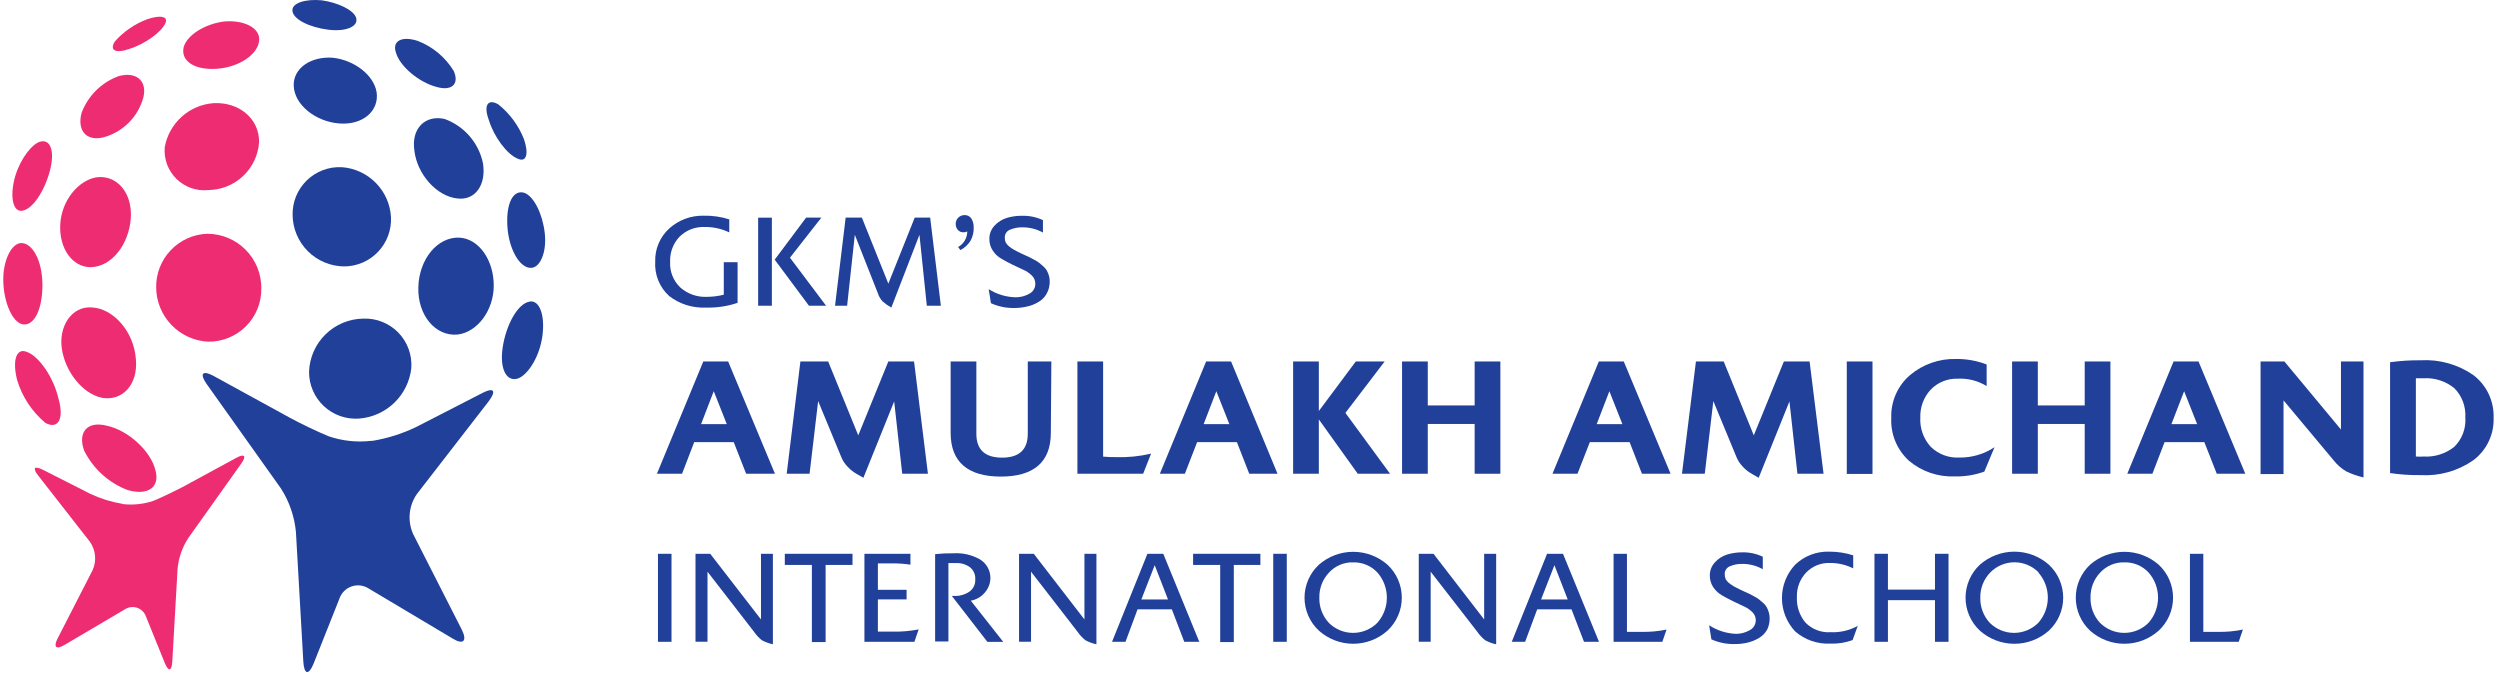 <?xml version="1.0" encoding="UTF-8"?>
<svg xmlns="http://www.w3.org/2000/svg" width="261" height="71" viewBox="0 0 261 71" fill="none">
  <path d="M38.949 46.014C40.5 45.751 42.005 45.272 43.423 44.592L50.393 41.013C51.566 40.413 51.843 40.798 51.011 41.907L43.513 51.589C43.096 52.194 42.843 52.897 42.777 53.629C42.711 54.361 42.835 55.097 43.137 55.767L48.183 65.681C48.81 66.907 48.389 67.354 47.288 66.683L38.43 61.404C38.168 61.246 37.873 61.149 37.568 61.12C37.263 61.091 36.956 61.131 36.668 61.237C36.38 61.342 36.12 61.511 35.907 61.73C35.693 61.95 35.531 62.215 35.433 62.505L32.749 69.26C32.23 70.54 31.747 70.45 31.666 69.054L30.896 55.552C30.746 53.931 30.209 52.369 29.331 50.998L21.6 40.127C20.812 39.017 21.117 38.623 22.271 39.232L30.234 43.598C31.389 44.234 33.241 45.111 34.341 45.558C35.736 46.029 37.217 46.191 38.681 46.032L38.949 46.014Z" fill="#21409A"></path>
  <path d="M12.733 52.59C11.587 52.397 10.473 52.048 9.422 51.553L4.465 49.038C3.57 48.6 3.382 48.868 3.973 49.629L9.395 56.572C9.69 56.998 9.871 57.492 9.92 58.008C9.968 58.523 9.883 59.043 9.673 59.516L6.004 66.674C5.557 67.569 5.879 67.837 6.711 67.345L13.055 63.605C13.241 63.487 13.45 63.413 13.669 63.386C13.887 63.36 14.109 63.383 14.317 63.453C14.525 63.524 14.715 63.64 14.873 63.793C15.031 63.946 15.153 64.133 15.229 64.339L17.215 69.242C17.582 70.137 17.922 70.074 17.985 69.117L18.54 59.355C18.653 58.219 19.037 57.127 19.658 56.17L25.197 48.385C25.761 47.598 25.528 47.329 24.678 47.795L18.996 50.882C18.101 51.338 16.795 51.973 15.999 52.295C14.973 52.635 13.886 52.748 12.813 52.626L12.733 52.59Z" fill="#EE2C72"></path>
  <path d="M55.324 31.474C56.352 31.34 56.907 32.942 56.63 35.053C56.352 37.165 55.207 39.008 54.16 39.483C52.925 39.966 52.12 38.588 52.487 36.226C52.854 33.863 54.08 31.644 55.324 31.483" fill="#21409A"></path>
  <path d="M54.733 20.128C55.717 20.468 56.639 22.303 56.871 24.316C57.104 26.329 56.388 27.976 55.413 27.967C54.241 27.967 53.113 25.998 52.97 23.609C52.827 21.22 53.57 19.779 54.733 20.128Z" fill="#21409A"></path>
  <path d="M52.022 10.895C53.219 11.854 54.144 13.109 54.706 14.536C55.225 16.075 54.956 17.015 54.017 16.55C52.925 16.102 51.565 14.277 51.038 12.541C50.447 10.966 50.948 10.277 52.022 10.895Z" fill="#21409A"></path>
  <path d="M47.968 24.808C50.026 24.933 51.547 27.179 51.547 29.81C51.547 32.441 49.803 34.695 47.763 34.928C45.49 35.134 43.593 32.95 43.674 29.989C43.754 27.027 45.687 24.71 47.968 24.808Z" fill="#21409A"></path>
  <path d="M46.403 12.416C47.411 12.777 48.31 13.392 49.014 14.2C49.717 15.009 50.201 15.984 50.42 17.033C50.787 19.288 49.615 20.961 47.736 20.719C45.606 20.496 43.557 18.214 43.262 15.736C42.913 13.409 44.389 11.977 46.403 12.416Z" fill="#21409A"></path>
  <path d="M43.593 4.264C45.171 4.866 46.504 5.978 47.378 7.423C47.968 8.783 47.172 9.552 45.517 9.06C43.727 8.577 41.768 6.94 41.347 5.526C40.9 4.264 41.947 3.736 43.593 4.264Z" fill="#21409A"></path>
  <path d="M37.92 33.264C38.6 33.236 39.278 33.351 39.91 33.603C40.542 33.855 41.114 34.238 41.588 34.726C42.062 35.214 42.427 35.797 42.66 36.436C42.893 37.075 42.988 37.757 42.94 38.435C42.788 39.806 42.164 41.081 41.175 42.041C40.185 43.001 38.892 43.586 37.518 43.697C36.845 43.75 36.169 43.663 35.532 43.441C34.895 43.219 34.312 42.868 33.818 42.408C33.324 41.949 32.931 41.392 32.664 40.773C32.396 40.154 32.261 39.486 32.265 38.811C32.316 37.337 32.931 35.94 33.984 34.907C35.036 33.874 36.446 33.286 37.92 33.264Z" fill="#21409A"></path>
  <path d="M35.674 17.453C37.019 17.547 38.283 18.127 39.23 19.086C40.177 20.044 40.742 21.315 40.819 22.661C40.852 23.325 40.749 23.989 40.518 24.613C40.286 25.236 39.93 25.806 39.472 26.288C39.013 26.77 38.462 27.154 37.851 27.416C37.239 27.679 36.581 27.814 35.916 27.814C34.497 27.798 33.141 27.227 32.138 26.224C31.134 25.221 30.564 23.865 30.547 22.446C30.533 21.775 30.657 21.108 30.911 20.487C31.166 19.866 31.545 19.304 32.026 18.835C32.507 18.367 33.079 18.003 33.706 17.765C34.334 17.527 35.004 17.421 35.674 17.453Z" fill="#21409A"></path>
  <path d="M34.744 6.027C36.99 6.278 39.003 7.817 39.316 9.606C39.611 11.566 37.893 13.078 35.424 12.89C32.954 12.702 30.717 10.939 30.664 8.935C30.61 7.119 32.453 5.866 34.744 6.027Z" fill="#21409A"></path>
  <path d="M33.59 0.032C35.272 0.265 36.882 1.034 37.169 1.822C37.482 2.716 36.22 3.343 34.27 3.101C32.319 2.86 30.574 2.01 30.529 1.106C30.476 0.327 31.845 -0.129 33.59 0.032Z" fill="#21409A"></path>
  <path d="M21.636 24.406C22.381 24.406 23.12 24.553 23.809 24.841C24.497 25.128 25.122 25.548 25.647 26.078C26.172 26.608 26.587 27.237 26.867 27.928C27.148 28.619 27.289 29.36 27.282 30.105C27.292 30.839 27.156 31.568 26.88 32.248C26.604 32.928 26.195 33.546 25.676 34.065C25.157 34.584 24.539 34.993 23.859 35.269C23.178 35.545 22.45 35.682 21.716 35.671C20.268 35.594 18.904 34.97 17.899 33.925C16.894 32.88 16.323 31.492 16.303 30.043C16.274 28.591 16.817 27.186 17.814 26.132C18.812 25.077 20.185 24.457 21.636 24.406Z" fill="#EE2C72"></path>
  <path d="M22.289 10.77C24.973 10.626 27.094 12.407 27.049 14.867C26.95 16.21 26.351 17.466 25.37 18.387C24.389 19.309 23.098 19.828 21.752 19.842C21.145 19.905 20.532 19.833 19.957 19.632C19.381 19.43 18.857 19.104 18.422 18.677C17.987 18.25 17.652 17.732 17.44 17.16C17.228 16.588 17.146 15.976 17.198 15.369C17.416 14.146 18.035 13.031 18.957 12.198C19.878 11.366 21.05 10.863 22.289 10.77Z" fill="#EE2C72"></path>
  <path d="M23.407 2.242C25.474 2.072 27.12 2.896 27.058 4.166C27.004 5.625 25 7.02 22.638 7.181C20.276 7.343 18.844 6.349 19.175 4.918C19.533 3.656 21.394 2.493 23.407 2.242Z" fill="#EE2C72"></path>
  <path d="M11.167 44.449C13.431 44.941 15.784 47.133 16.24 49.146C16.714 50.936 15.345 51.768 13.296 51.15C11.318 50.391 9.7 48.911 8.769 47.008C8.107 45.12 9.118 43.912 11.167 44.449Z" fill="#EE2C72"></path>
  <path d="M9.556 32.092C11.847 32.19 13.976 34.642 14.182 37.46C14.451 40.145 12.768 41.934 10.603 41.522C8.626 41.093 6.827 38.838 6.46 36.44C6.094 34.042 7.507 31.957 9.556 32.092Z" fill="#EE2C72"></path>
  <path d="M10.075 18.509C12.178 18.232 13.851 20.111 13.654 22.804C13.457 25.497 11.686 27.842 9.476 27.895C7.525 27.895 6.156 25.9 6.29 23.422C6.425 20.943 8.16 18.831 10.075 18.509Z" fill="#EE2C72"></path>
  <path d="M12.375 7.951C14.164 7.45 15.372 8.38 14.979 10.125C14.713 11.146 14.178 12.077 13.431 12.821C12.683 13.565 11.75 14.096 10.728 14.357C8.939 14.751 8.044 13.552 8.518 11.78C8.848 10.902 9.363 10.106 10.029 9.445C10.694 8.784 11.495 8.274 12.375 7.951Z" fill="#EE2C72"></path>
  <path d="M15.363 2.01C16.768 1.527 17.645 1.715 17.233 2.493C16.795 3.388 15.095 4.614 13.511 5.106C12.062 5.616 11.399 5.249 11.99 4.327C12.91 3.293 14.068 2.498 15.363 2.01Z" fill="#EE2C72"></path>
  <path d="M2.738 36.717C4.045 37.129 5.61 39.402 6.12 41.674C6.711 43.795 6.04 44.851 4.742 44.153C3.341 42.984 2.314 41.428 1.79 39.679C1.289 37.737 1.656 36.324 2.738 36.717Z" fill="#EE2C72"></path>
  <path d="M2.121 25.381C3.347 25.265 4.429 27.171 4.429 29.765C4.429 32.36 3.534 34.096 2.327 33.854C1.307 33.604 0.456 31.707 0.349 29.551C0.242 27.394 1.101 25.515 2.121 25.381Z" fill="#EE2C72"></path>
  <path d="M3.946 14.885C5.1 14.331 5.736 15.467 5.288 17.498C4.841 19.529 3.597 21.686 2.443 21.972C1.468 22.258 1.056 20.898 1.432 19.028C1.808 17.158 2.971 15.413 3.946 14.885Z" fill="#EE2C72"></path>
  <path d="M77.004 31.617C75.938 31.977 74.817 32.144 73.693 32.11C72.306 32.178 70.941 31.746 69.846 30.893C69.353 30.441 68.969 29.886 68.72 29.267C68.47 28.647 68.363 27.98 68.405 27.314C68.383 26.665 68.504 26.019 68.757 25.421C69.01 24.823 69.391 24.287 69.872 23.851C70.853 22.968 72.132 22.491 73.451 22.518C74.361 22.497 75.268 22.627 76.136 22.902V24.262C75.335 23.878 74.456 23.685 73.568 23.699C73.087 23.678 72.607 23.756 72.157 23.929C71.708 24.101 71.299 24.364 70.955 24.701C70.62 25.05 70.36 25.462 70.189 25.915C70.019 26.367 69.941 26.849 69.962 27.332C69.933 27.829 70.014 28.328 70.198 28.791C70.382 29.255 70.664 29.673 71.027 30.016C71.783 30.682 72.766 31.031 73.773 30.991C74.377 30.99 74.978 30.915 75.563 30.767V27.376H77.004V31.617Z" fill="#21409A"></path>
  <path d="M80.583 31.922H79.151V22.724H80.583V31.922ZM86.246 31.922H84.457L80.878 27.108L84.162 22.715H85.754L82.471 26.902L86.246 31.922Z" fill="#21409A"></path>
  <path d="M98.227 31.922H96.76L95.99 24.513L93.056 32.11C92.736 31.934 92.436 31.724 92.161 31.483C91.942 31.258 91.776 30.986 91.678 30.687L89.244 24.513L88.439 31.922H87.177L88.287 22.715H89.978L92.743 29.613L95.498 22.715H97.109L98.227 31.922Z" fill="#21409A"></path>
  <path d="M101.314 25.148C101.057 25.555 100.696 25.886 100.267 26.106L100.026 25.793C100.316 25.631 100.557 25.394 100.725 25.108C100.894 24.822 100.983 24.496 100.983 24.164C100.859 24.227 100.72 24.258 100.581 24.253C100.469 24.258 100.358 24.237 100.255 24.192C100.153 24.147 100.062 24.079 99.99 23.994C99.846 23.818 99.769 23.596 99.775 23.368C99.775 23.248 99.798 23.129 99.844 23.018C99.89 22.908 99.958 22.807 100.044 22.723C100.127 22.639 100.225 22.572 100.334 22.526C100.444 22.48 100.561 22.456 100.679 22.455C100.825 22.445 100.971 22.475 101.102 22.541C101.233 22.607 101.343 22.707 101.422 22.831C101.58 23.102 101.66 23.412 101.654 23.726C101.675 24.222 101.557 24.715 101.314 25.148Z" fill="#21409A"></path>
  <path d="M109.278 30.651C109.072 31.03 108.761 31.34 108.383 31.546C108.023 31.76 107.63 31.915 107.22 32.002C106.786 32.104 106.341 32.155 105.895 32.154C105.054 32.172 104.219 32 103.453 31.653L103.22 30.186C104.061 30.721 105.033 31.015 106.03 31.036C106.521 31.042 107.006 30.918 107.434 30.678C107.634 30.582 107.802 30.43 107.918 30.242C108.033 30.053 108.092 29.835 108.088 29.613C108.087 29.456 108.056 29.301 107.994 29.156C107.933 29.012 107.843 28.881 107.73 28.772C107.472 28.515 107.169 28.308 106.835 28.164L105.69 27.627C105.278 27.421 104.893 27.215 104.544 27.009C104.182 26.806 103.875 26.517 103.65 26.168C103.41 25.812 103.285 25.39 103.292 24.96C103.285 24.701 103.329 24.442 103.423 24.199C103.517 23.956 103.658 23.735 103.838 23.547C104.185 23.176 104.623 22.902 105.108 22.75C105.628 22.595 106.168 22.52 106.71 22.527C107.46 22.509 108.204 22.665 108.884 22.983V24.28C108.217 23.909 107.464 23.721 106.701 23.735C106.274 23.729 105.851 23.811 105.457 23.976C105.289 24.037 105.145 24.149 105.045 24.297C104.946 24.445 104.895 24.621 104.902 24.799C104.896 24.984 104.933 25.168 105.01 25.336C105.051 25.406 105.099 25.472 105.153 25.533C105.211 25.6 105.274 25.663 105.341 25.721L105.591 25.909L105.86 26.07C105.953 26.132 106.052 26.186 106.155 26.231L106.423 26.365L106.701 26.5L106.915 26.598L107.461 26.848L107.971 27.117C108.153 27.21 108.326 27.317 108.49 27.439C108.598 27.52 108.732 27.636 108.911 27.797C109.057 27.924 109.184 28.072 109.287 28.235C109.368 28.401 109.439 28.571 109.501 28.745C109.564 28.948 109.594 29.16 109.591 29.372C109.6 29.818 109.492 30.259 109.278 30.651Z" fill="#21409A"></path>
  <path d="M80.905 49.459H77.898L76.601 46.157H72.476L71.206 49.459H68.584L73.424 37.738H76.019L80.905 49.459ZM75.876 44.279L74.516 40.843L73.192 44.279H75.876Z" fill="#21409A"></path>
  <path d="M96.876 49.459H94.192L93.351 41.907L90.139 49.88C89.682 49.62 89.351 49.432 89.145 49.298C88.885 49.12 88.647 48.909 88.439 48.672C88.174 48.388 87.965 48.057 87.821 47.697L85.414 41.872L84.52 49.459H82.131L83.562 37.738H86.461L89.602 45.451L92.742 37.738H95.427L96.876 49.459Z" fill="#21409A"></path>
  <path d="M109.707 45.2C109.707 48.242 107.918 49.755 104.491 49.755C101.064 49.755 99.247 48.242 99.247 45.2V37.738H101.932V45.281C101.932 46.945 102.826 47.777 104.616 47.777C106.405 47.777 107.3 46.945 107.3 45.281V37.738H109.761L109.707 45.2Z" fill="#21409A"></path>
  <path d="M119.344 49.459H112.481V37.738H115.165V47.67C115.617 47.712 116.071 47.73 116.525 47.723C117.753 47.764 118.981 47.641 120.176 47.356L119.344 49.459Z" fill="#21409A"></path>
  <path d="M133.374 49.459H130.421L129.132 46.157H124.981L123.701 49.459H121.089L125.92 37.738H128.524L133.374 49.459ZM128.345 44.279L126.985 40.843L125.661 44.279H128.345Z" fill="#21409A"></path>
  <path d="M145.122 49.459H141.749L137.686 43.786V49.459H135.002V37.738H137.686V42.91L141.543 37.738H144.558L140.46 43.106L145.122 49.459Z" fill="#21409A"></path>
  <path d="M156.638 49.459H153.953V44.261H149.059V49.459H146.375V37.738H149.059V42.328H153.953V37.738H156.638V49.459Z" fill="#21409A"></path>
  <path d="M174.408 49.459H171.419L170.131 46.157H165.979L164.69 49.459H162.078L166.918 37.738H169.522L174.408 49.459ZM169.379 44.279L168.019 40.843L166.695 44.279H169.379Z" fill="#21409A"></path>
  <path d="M190.379 49.459H187.65L186.818 41.907L183.606 49.88C183.149 49.62 182.818 49.432 182.612 49.298C182.35 49.122 182.112 48.911 181.906 48.672C181.635 48.391 181.422 48.059 181.279 47.697L178.872 41.872L177.978 49.459H175.598L177.056 37.738H179.955L183.096 45.451L186.236 37.738H188.921L190.379 49.459Z" fill="#21409A"></path>
  <path d="M195.488 49.477H192.804V37.738H195.488V49.477Z" fill="#21409A"></path>
  <path d="M207.165 49.235C206.176 49.593 205.129 49.763 204.078 49.736C202.338 49.81 200.633 49.229 199.3 48.108C198.681 47.545 198.194 46.852 197.873 46.078C197.553 45.305 197.408 44.47 197.448 43.634C197.417 42.789 197.578 41.948 197.917 41.174C198.256 40.399 198.765 39.711 199.407 39.16C200.749 38.03 202.458 37.431 204.212 37.478C205.304 37.465 206.388 37.659 207.406 38.051V40.306C206.502 39.75 205.451 39.482 204.391 39.536C203.861 39.517 203.334 39.611 202.843 39.811C202.352 40.012 201.91 40.314 201.546 40.699C200.825 41.489 200.442 42.53 200.481 43.598C200.451 44.152 200.531 44.706 200.717 45.228C200.903 45.75 201.191 46.23 201.564 46.641C201.956 47.026 202.424 47.325 202.939 47.519C203.454 47.714 204.003 47.798 204.552 47.768C205.859 47.788 207.142 47.41 208.23 46.685L207.165 49.235Z" fill="#21409A"></path>
  <path d="M220.327 49.459H217.643V44.261H212.748V49.459H210.064V37.738H212.748V42.328H217.643V37.738H220.327V49.459Z" fill="#21409A"></path>
  <path d="M234.41 49.459H231.431L230.133 46.157H225.982L224.711 49.459H222.089L226.921 37.738H229.525L234.41 49.459ZM229.382 44.279L228.022 40.843L226.697 44.279H229.382Z" fill="#21409A"></path>
  <path d="M246.749 49.844C246.131 49.704 245.53 49.494 244.96 49.218C244.448 48.921 243.999 48.529 243.635 48.063L238.401 41.8V49.495H236.003V37.738H238.491L244.396 44.842V37.738H246.749V49.844Z" fill="#21409A"></path>
  <path d="M258.22 48.045C256.613 49.169 254.674 49.717 252.717 49.602C251.648 49.617 250.58 49.546 249.523 49.388V37.818C250.581 37.671 251.649 37.602 252.717 37.613C254.673 37.499 256.61 38.044 258.22 39.16C258.905 39.682 259.454 40.361 259.822 41.14C260.189 41.918 260.364 42.774 260.332 43.634C260.36 44.485 260.183 45.33 259.815 46.098C259.448 46.866 258.901 47.534 258.22 48.045ZM256.234 40.529C255.329 39.79 254.179 39.419 253.012 39.492H252.216V47.661C252.481 47.679 252.747 47.679 253.012 47.661C254.176 47.735 255.325 47.371 256.234 46.641C256.637 46.242 256.949 45.76 257.147 45.228C257.345 44.697 257.424 44.128 257.379 43.563C257.412 43.005 257.327 42.447 257.13 41.924C256.932 41.401 256.627 40.926 256.234 40.529Z" fill="#21409A"></path>
  <path d="M70.105 67.005H68.691V57.816H70.105V67.005Z" fill="#21409A"></path>
  <path d="M80.69 67.265C80.291 67.177 79.906 67.035 79.545 66.844C79.224 66.589 78.944 66.287 78.713 65.949L73.863 59.686V66.996H72.61V57.816H74.149L79.446 64.67V57.816H80.69V67.265Z" fill="#21409A"></path>
  <path d="M89.002 58.979H86.193V67.032H84.761V58.979H81.934V57.816H89.002V58.979Z" fill="#21409A"></path>
  <path d="M95.463 67.005H90.246V57.816H95.051V58.952C94.388 58.85 93.717 58.806 93.047 58.818H91.651V61.574H94.648V62.576H91.651V65.94C91.991 65.94 92.546 65.94 93.226 65.94C94.126 65.96 95.026 65.882 95.91 65.708L95.463 67.005Z" fill="#21409A"></path>
  <path d="M104.741 67.014H103.086L99.373 62.218H99.596C100.149 62.243 100.696 62.096 101.162 61.798C101.377 61.657 101.551 61.462 101.665 61.233C101.78 61.004 101.832 60.748 101.815 60.492C101.834 60.248 101.793 60.004 101.695 59.781C101.596 59.558 101.444 59.362 101.252 59.212C100.833 58.913 100.326 58.762 99.811 58.783C99.552 58.783 99.283 58.783 99.015 58.783V66.97H97.628V57.852C98.264 57.784 98.903 57.754 99.543 57.763C100.475 57.706 101.404 57.911 102.227 58.353C102.578 58.547 102.872 58.83 103.078 59.174C103.284 59.519 103.395 59.911 103.399 60.313C103.402 60.887 103.191 61.442 102.809 61.87C102.437 62.313 101.92 62.611 101.35 62.711L104.741 67.014Z" fill="#21409A"></path>
  <path d="M114.467 67.265C114.068 67.177 113.683 67.035 113.322 66.844C113.002 66.589 112.721 66.287 112.49 65.949L107.64 59.686V66.996H106.388V57.816H107.927L113.215 64.67V57.816H114.467V67.265Z" fill="#21409A"></path>
  <path d="M125.204 67.005H123.639L122.341 63.614H118.762L117.501 67.005H116.096L119.791 57.816H121.446L125.204 67.005ZM121.939 62.585L120.552 59.006L119.156 62.585H121.939Z" fill="#21409A"></path>
  <path d="M131.584 58.979H128.81V67.032H127.388V58.979H124.56V57.816H131.584V58.979Z" fill="#21409A"></path>
  <path d="M134.34 67.005H132.926V57.816H134.34V67.005Z" fill="#21409A"></path>
  <path d="M144.853 65.842C143.869 66.722 142.595 67.209 141.274 67.209C139.954 67.209 138.68 66.722 137.695 65.842C137.221 65.402 136.843 64.87 136.584 64.277C136.325 63.684 136.192 63.044 136.192 62.397C136.192 61.751 136.325 61.111 136.584 60.518C136.843 59.925 137.221 59.392 137.695 58.953C138.687 58.087 139.958 57.609 141.274 57.609C142.591 57.609 143.862 58.087 144.853 58.953C145.325 59.394 145.702 59.927 145.959 60.52C146.216 61.112 146.349 61.751 146.349 62.397C146.349 63.043 146.216 63.682 145.959 64.275C145.702 64.868 145.325 65.401 144.853 65.842ZM143.798 59.767C143.474 59.421 143.082 59.149 142.645 58.967C142.208 58.785 141.738 58.697 141.265 58.711C140.792 58.697 140.322 58.786 139.886 58.972C139.451 59.157 139.061 59.434 138.742 59.785C138.076 60.489 137.716 61.428 137.74 62.397C137.714 63.366 138.067 64.306 138.724 65.019C139.057 65.353 139.452 65.618 139.887 65.799C140.323 65.98 140.79 66.073 141.261 66.073C141.732 66.073 142.199 65.98 142.634 65.799C143.07 65.618 143.465 65.353 143.798 65.019C144.437 64.293 144.789 63.36 144.789 62.393C144.789 61.426 144.437 60.492 143.798 59.767Z" fill="#21409A"></path>
  <path d="M156.199 67.265C155.8 67.178 155.414 67.037 155.054 66.844C154.733 66.589 154.453 66.287 154.222 65.949L149.363 59.686V66.996H148.119V57.816H149.658L154.946 64.67V57.816H156.199V67.265Z" fill="#21409A"></path>
  <path d="M166.936 67.005H165.37L164.064 63.614H160.485L159.223 67.005H157.828L161.514 57.816H163.178L166.936 67.005ZM163.67 62.585L162.283 59.006L160.888 62.585H163.67Z" fill="#21409A"></path>
  <path d="M173.549 67.005H168.457V57.816H169.853V65.967C170.363 65.967 170.873 65.967 171.374 65.967C172.251 65.986 173.128 65.904 173.987 65.726L173.549 67.005Z" fill="#21409A"></path>
  <path d="M184.492 65.735C184.281 66.109 183.971 66.418 183.597 66.629C183.232 66.843 182.837 67 182.425 67.095C181.993 67.194 181.552 67.242 181.109 67.238C180.268 67.26 179.433 67.092 178.667 66.746L178.434 65.278C179.272 65.825 180.243 66.134 181.244 66.173C181.736 66.174 182.219 66.047 182.648 65.806C182.817 65.723 182.964 65.6 183.075 65.449C183.187 65.297 183.26 65.121 183.289 64.935C183.318 64.749 183.302 64.558 183.242 64.38C183.182 64.201 183.079 64.04 182.944 63.909C182.689 63.649 182.385 63.442 182.049 63.301C181.7 63.14 181.315 62.961 180.904 62.755C180.492 62.549 180.107 62.352 179.758 62.147C179.402 61.935 179.096 61.648 178.863 61.306C178.628 60.947 178.503 60.527 178.506 60.098C178.5 59.837 178.546 59.578 178.641 59.335C178.736 59.092 178.879 58.871 179.06 58.684C179.404 58.312 179.839 58.038 180.322 57.888C180.824 57.739 181.346 57.663 181.87 57.664C182.617 57.645 183.359 57.801 184.035 58.12V59.426C183.37 59.051 182.616 58.86 181.852 58.872C181.428 58.865 181.007 58.948 180.617 59.113C180.448 59.175 180.303 59.288 180.203 59.438C180.103 59.588 180.054 59.766 180.062 59.946C180.058 60.13 180.095 60.313 180.17 60.482C180.211 60.553 180.259 60.619 180.313 60.679L180.501 60.867C180.579 60.934 180.663 60.994 180.751 61.046L181.011 61.216L181.306 61.368L181.584 61.511L181.852 61.637L182.076 61.744L182.613 61.986L183.123 62.254C183.303 62.348 183.477 62.456 183.641 62.576C183.749 62.657 183.892 62.782 184.062 62.934C184.216 63.057 184.343 63.209 184.438 63.381C184.527 63.544 184.598 63.715 184.653 63.891C184.717 64.091 184.75 64.299 184.751 64.509C184.764 64.932 184.675 65.353 184.492 65.735Z" fill="#21409A"></path>
  <path d="M193.412 66.826C192.668 67.098 191.878 67.222 191.086 67.193C189.749 67.257 188.439 66.806 187.426 65.931C186.533 64.988 186.035 63.737 186.035 62.438C186.035 61.138 186.533 59.887 187.426 58.943C187.896 58.495 188.451 58.145 189.058 57.913C189.664 57.681 190.311 57.572 190.961 57.592C191.814 57.587 192.663 57.716 193.475 57.977V59.337C192.725 58.963 191.897 58.77 191.059 58.773C190.596 58.754 190.134 58.834 189.703 59.006C189.273 59.179 188.884 59.441 188.563 59.776C188.241 60.114 187.99 60.513 187.824 60.949C187.658 61.385 187.581 61.85 187.596 62.317C187.546 63.292 187.865 64.251 188.491 65.001C188.831 65.346 189.24 65.615 189.693 65.788C190.145 65.96 190.629 66.034 191.113 66.003C192.101 66.048 193.083 65.819 193.949 65.341L193.412 66.826Z" fill="#21409A"></path>
  <path d="M203.425 67.005H202.011V62.657H197.099V67.005H195.694V57.816H197.099V61.556H202.011V57.816H203.425V67.005Z" fill="#21409A"></path>
  <path d="M213.902 65.842C212.91 66.724 211.629 67.211 210.301 67.211C208.973 67.211 207.692 66.724 206.7 65.842C206.228 65.401 205.851 64.868 205.594 64.275C205.337 63.682 205.204 63.043 205.204 62.397C205.204 61.751 205.337 61.112 205.594 60.52C205.851 59.927 206.228 59.394 206.7 58.953C207.695 58.076 208.975 57.593 210.301 57.593C211.627 57.593 212.907 58.076 213.902 58.953C214.374 59.394 214.751 59.927 215.008 60.52C215.265 61.112 215.398 61.751 215.398 62.397C215.398 63.043 215.265 63.682 215.008 64.275C214.751 64.868 214.374 65.401 213.902 65.842ZM212.838 59.767C212.508 59.43 212.115 59.162 211.681 58.98C211.247 58.797 210.781 58.703 210.31 58.703C209.839 58.703 209.373 58.797 208.939 58.98C208.505 59.162 208.111 59.43 207.782 59.767C207.444 60.115 207.178 60.526 207 60.978C206.821 61.43 206.735 61.912 206.744 62.397C206.719 63.366 207.072 64.307 207.728 65.019C208.061 65.353 208.456 65.618 208.892 65.799C209.327 65.98 209.794 66.073 210.265 66.073C210.737 66.073 211.203 65.98 211.639 65.799C212.074 65.618 212.469 65.353 212.802 65.019C213.441 64.293 213.794 63.36 213.794 62.393C213.794 61.426 213.441 60.492 212.802 59.767H212.838Z" fill="#21409A"></path>
  <path d="M225.364 65.842C224.38 66.722 223.106 67.209 221.785 67.209C220.465 67.209 219.19 66.722 218.206 65.842C217.734 65.401 217.358 64.868 217.101 64.275C216.843 63.682 216.711 63.043 216.711 62.397C216.711 61.751 216.843 61.112 217.101 60.52C217.358 59.927 217.734 59.394 218.206 58.953C219.197 58.087 220.469 57.609 221.785 57.609C223.101 57.609 224.373 58.087 225.364 58.953C225.839 59.392 226.217 59.925 226.476 60.518C226.735 61.111 226.868 61.751 226.868 62.397C226.868 63.044 226.735 63.684 226.476 64.277C226.217 64.87 225.839 65.402 225.364 65.842ZM224.308 59.767C223.986 59.42 223.593 59.147 223.157 58.965C222.72 58.783 222.249 58.696 221.776 58.711C221.303 58.697 220.833 58.786 220.397 58.972C219.962 59.157 219.571 59.434 219.253 59.785C218.587 60.489 218.227 61.428 218.251 62.397C218.225 63.366 218.578 64.306 219.235 65.019C219.568 65.353 219.963 65.618 220.398 65.799C220.834 65.98 221.3 66.073 221.772 66.073C222.243 66.073 222.71 65.98 223.145 65.799C223.581 65.618 223.976 65.353 224.308 65.019C224.948 64.293 225.3 63.36 225.3 62.393C225.3 61.426 224.948 60.492 224.308 59.767Z" fill="#21409A"></path>
  <path d="M233.721 67.005H228.63V57.816H230.026V65.967C230.545 65.967 231.046 65.967 231.556 65.967C232.43 65.985 233.304 65.904 234.16 65.726L233.721 67.005Z" fill="#21409A"></path>
</svg>
